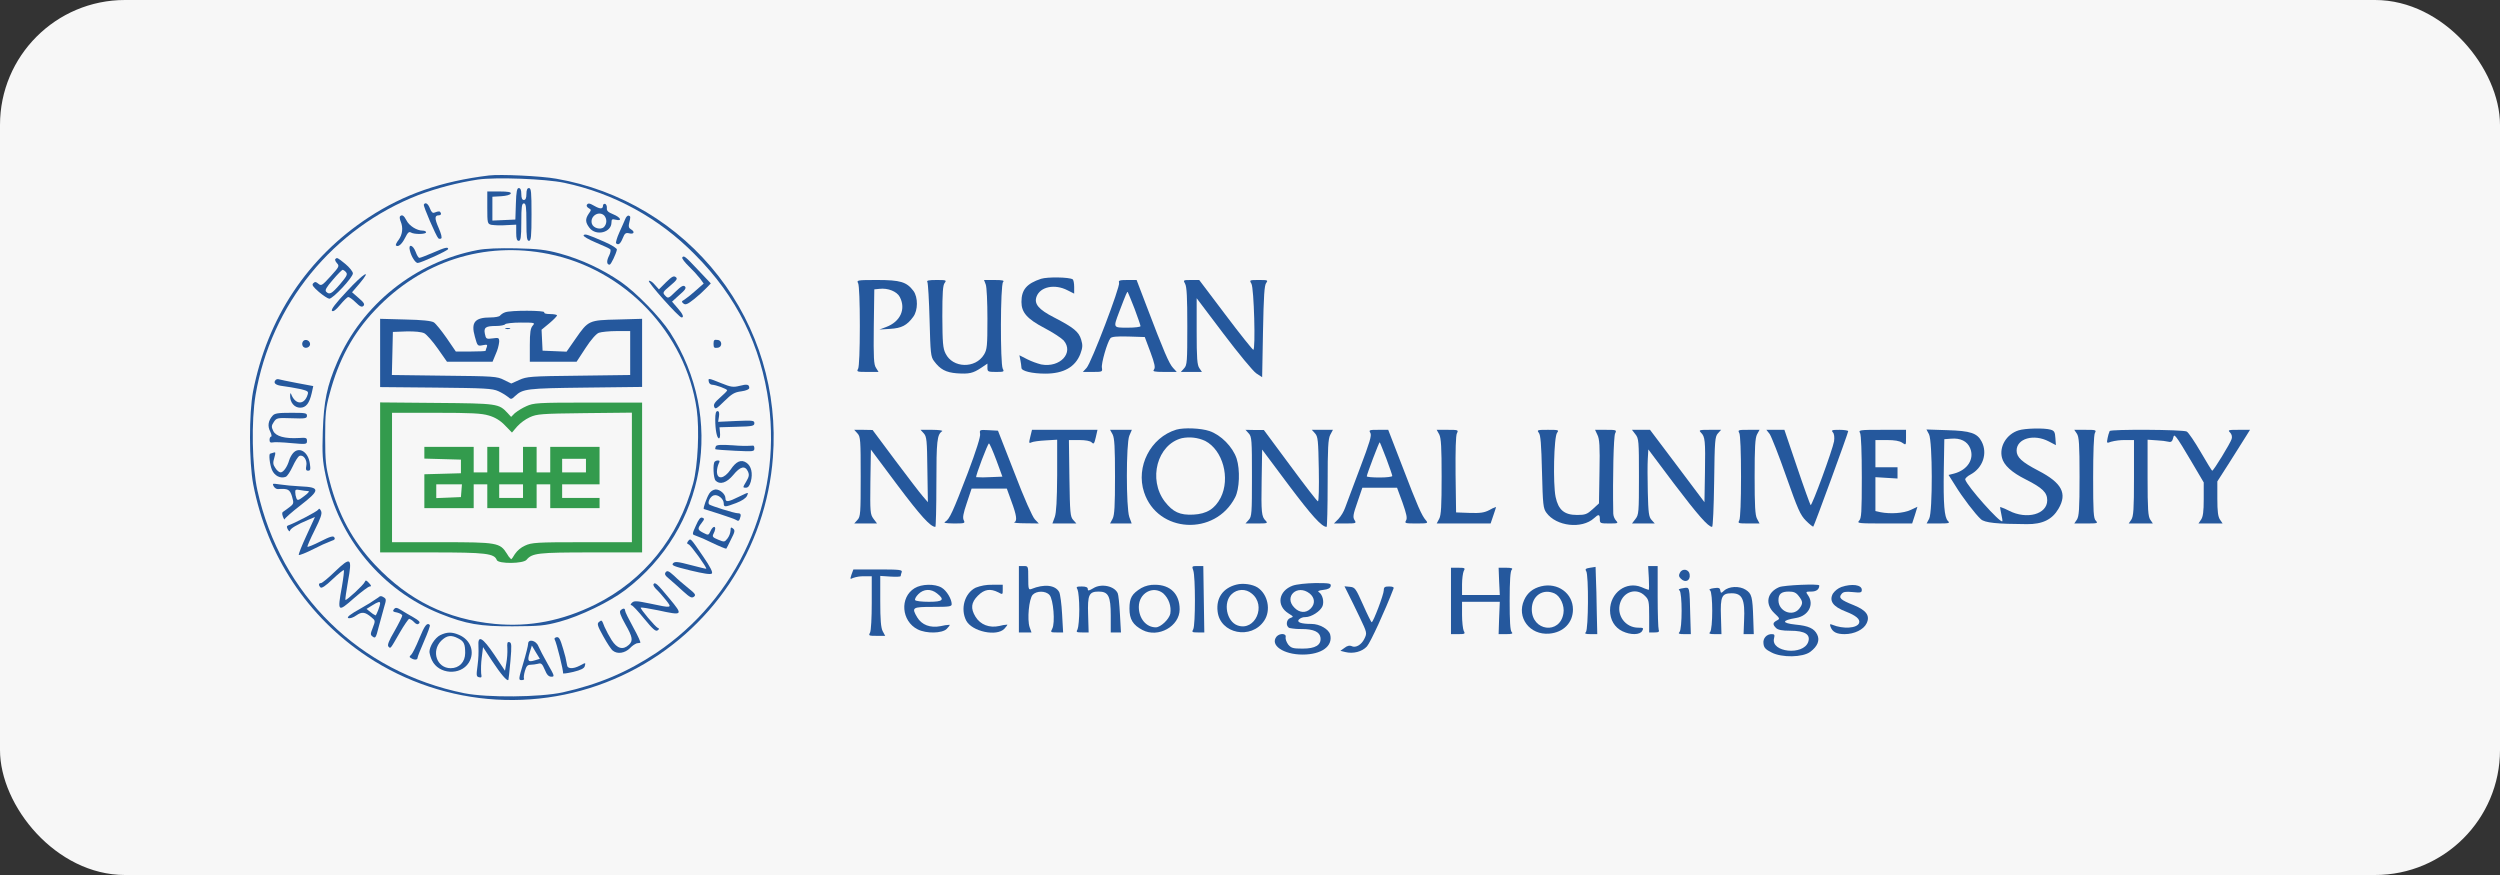 <svg xmlns="http://www.w3.org/2000/svg" width="200" height="70" viewBox="0 0 200 70" fill="none"><rect x="0" y="0" width="200" height="70" fill="#333333" stroke="none"/><rect width="200" height="70" rx="10" fill="#F7F7F7"></rect><g clip-path="url(#clip0_758_914)"><path fill-rule="evenodd" clip-rule="evenodd" d="M39.119 14.037C35.309 14.5 32.301 15.549 29.498 17.388C24.598 20.602 21.387 25.438 20.244 31.322C19.917 33.052 19.917 36.961 20.257 38.745C21.36 44.466 24.598 49.356 29.389 52.529C32.462 54.562 36.017 55.747 39.695 55.965C43.372 56.182 47.042 55.425 50.333 53.769C53.572 52.145 56.335 49.707 58.35 46.694C60.366 43.681 61.566 40.196 61.833 36.58C62.234 31.371 60.679 26.201 57.472 22.079C54.266 17.958 49.638 15.182 44.495 14.296C43.284 14.078 40.031 13.928 39.119 14.037ZM45.134 14.623C49.107 15.461 52.743 17.456 55.586 20.357C58.934 23.708 60.894 27.671 61.506 32.303C62.006 36.129 61.431 40.02 59.844 43.538C58.258 47.055 55.723 50.061 52.524 52.216C50.17 53.783 47.883 54.75 45.012 55.39C43.188 55.785 38.997 55.826 37.146 55.458C28.776 53.769 22.448 47.572 20.597 39.249C20.162 37.288 20.094 33.706 20.448 31.581C21.059 28.02 22.579 24.678 24.861 21.878C27.143 19.079 30.109 16.917 33.471 15.603C35.013 15.03 36.609 14.614 38.235 14.364C39.677 14.159 43.651 14.309 45.134 14.623Z" fill="#25589D"></path><path fill-rule="evenodd" clip-rule="evenodd" d="M41.27 16.298L41.229 17.564L40.317 17.605L39.391 17.646V15.739L40.099 15.698C40.507 15.671 40.82 15.589 40.861 15.48C40.902 15.372 40.657 15.317 39.949 15.317H38.983V16.611C38.983 17.864 38.997 17.905 39.31 17.987C39.694 18.034 40.081 18.043 40.467 18.014L41.297 17.973V18.613C41.297 19.104 41.351 19.267 41.501 19.267C41.651 19.267 41.705 19.008 41.705 17.769C41.705 16.529 41.746 16.271 41.909 16.271C42.072 16.271 42.113 16.529 42.113 17.769C42.113 19.008 42.154 19.267 42.317 19.267C42.481 19.267 42.522 18.94 42.522 17.156C42.522 15.372 42.494 15.045 42.317 15.045C42.181 15.045 42.113 15.194 42.113 15.521C42.113 15.848 42.045 15.998 41.909 15.998C41.773 15.998 41.705 15.848 41.705 15.521C41.705 15.194 41.637 15.045 41.501 15.045C41.365 15.045 41.297 15.303 41.27 16.298Z" fill="#25589D"></path><path fill-rule="evenodd" clip-rule="evenodd" d="M33.907 16.366C33.839 16.475 34.887 18.886 35.064 19.063C35.096 19.089 35.136 19.104 35.177 19.106C35.219 19.108 35.26 19.098 35.295 19.077C35.377 19.022 35.295 18.695 35.091 18.232C34.751 17.456 34.764 17.224 35.118 17.224C35.241 17.224 35.309 17.142 35.268 17.047C35.2 16.884 35.118 16.87 34.764 17.006C34.615 17.074 34.506 16.965 34.397 16.679C34.247 16.284 34.029 16.148 33.907 16.366Z" fill="#25589D"></path><path fill-rule="evenodd" clip-rule="evenodd" d="M46.945 16.393C46.904 16.475 46.972 16.584 47.094 16.652C47.312 16.774 47.312 16.802 47.094 17.101C46.809 17.524 46.822 17.796 47.162 18.232C47.693 18.913 48.918 18.6 48.918 17.796C48.918 17.537 48.972 17.51 49.258 17.578C49.816 17.714 49.653 17.387 49.054 17.142C48.646 16.979 48.523 16.856 48.55 16.652C48.564 16.488 48.496 16.339 48.414 16.311C48.333 16.284 48.237 16.339 48.237 16.461C48.237 16.734 48.006 16.734 47.557 16.475C47.149 16.243 47.053 16.23 46.945 16.393ZM48.346 17.251C48.456 17.383 48.512 17.551 48.505 17.722C48.497 17.893 48.426 18.056 48.306 18.177C48.033 18.409 47.462 18.246 47.353 17.905C47.162 17.306 47.911 16.815 48.346 17.251Z" fill="#25589D"></path><path fill-rule="evenodd" clip-rule="evenodd" d="M32.002 17.306C31.961 17.346 31.975 17.537 32.056 17.728C32.157 17.964 32.196 18.223 32.167 18.478C32.138 18.734 32.044 18.977 31.893 19.185C31.73 19.39 31.634 19.594 31.675 19.635C31.852 19.798 32.151 19.54 32.41 19.022C32.614 18.613 32.723 18.504 32.873 18.6C33.131 18.763 34.084 18.75 34.084 18.586C34.084 18.504 33.962 18.45 33.812 18.45C33.349 18.45 32.737 18.068 32.519 17.633C32.315 17.238 32.165 17.142 32.002 17.306Z" fill="#25589D"></path><path fill-rule="evenodd" clip-rule="evenodd" d="M50.02 17.524C49.952 17.701 49.734 18.178 49.544 18.6C49.353 19.022 49.245 19.417 49.285 19.458C49.462 19.635 49.626 19.526 49.816 19.063C49.979 18.654 50.061 18.6 50.347 18.668C50.728 18.763 50.81 18.532 50.469 18.341C50.306 18.246 50.265 18.11 50.333 17.851C50.456 17.347 50.456 17.306 50.292 17.251C50.211 17.224 50.088 17.347 50.02 17.524Z" fill="#25589D"></path><path fill-rule="evenodd" clip-rule="evenodd" d="M46.686 18.831C46.645 18.899 47.081 19.158 47.666 19.403C48.251 19.648 48.768 19.88 48.823 19.948C48.877 20.016 48.836 20.248 48.714 20.479C48.51 20.888 48.537 21.174 48.768 21.174C48.877 21.174 49.272 20.343 49.353 19.975C49.381 19.88 48.959 19.608 48.333 19.335C46.985 18.75 46.781 18.681 46.686 18.831Z" fill="#25589D"></path><path fill-rule="evenodd" clip-rule="evenodd" d="M32.791 20.044C32.9 20.52 33.227 21.038 33.417 21.038C33.662 21.038 35.853 20.044 35.853 19.921C35.853 19.73 35.595 19.798 34.628 20.221C34.111 20.439 33.635 20.629 33.553 20.629C33.472 20.629 33.349 20.411 33.254 20.152C33.036 19.567 32.641 19.485 32.791 20.044Z" fill="#25589D"></path><path fill-rule="evenodd" clip-rule="evenodd" d="M38.208 20.003C33.227 20.956 28.967 24.348 26.98 28.965C26.15 30.886 25.905 32.098 25.823 34.523C25.769 36.334 25.796 36.838 26.055 38.064C27.075 43.036 30.559 47.231 35.214 49.097C37.296 49.928 38.398 50.118 41.025 50.105C43.148 50.091 43.556 50.064 44.767 49.737C46.387 49.301 48.768 48.157 50.02 47.204C56.498 42.273 58.022 33.46 53.599 26.582C52.796 25.356 50.905 23.408 49.666 22.55C48.17 21.525 46.515 20.756 44.767 20.275C43.651 19.975 43.039 19.907 41.297 19.866C39.909 19.839 38.861 19.88 38.208 20.003ZM43.883 20.316C50.007 21.542 54.851 26.636 55.736 32.738C55.967 34.359 55.831 37.288 55.45 38.677C54.28 43.008 51.517 46.427 47.625 48.361C44.971 49.669 42.372 50.173 39.596 49.914C35.758 49.546 32.696 48.035 30.015 45.201C28.232 43.308 27.075 41.21 26.368 38.486C26.068 37.356 26.014 36.893 26.014 34.999C26.014 33.106 26.055 32.657 26.368 31.512C27.089 28.788 28.232 26.677 30.015 24.797C33.703 20.902 38.725 19.281 43.883 20.316Z" fill="#25589D"></path><path fill-rule="evenodd" clip-rule="evenodd" d="M40.399 24.988C40.249 25.043 40.114 25.131 40.004 25.247C39.963 25.328 39.609 25.396 39.242 25.396C37.976 25.396 37.663 25.791 37.99 26.936C38.194 27.685 38.208 27.698 38.616 27.617C38.97 27.549 39.011 27.562 38.943 27.767C38.901 27.863 38.869 27.963 38.847 28.066C38.847 28.093 38.316 28.121 37.663 28.121H36.466L35.731 27.045C35.322 26.459 34.86 25.887 34.71 25.791C34.52 25.669 33.771 25.587 32.424 25.56L30.41 25.505V30.967L34.873 31.008C38.779 31.049 39.392 31.076 39.868 31.294C40.143 31.42 40.403 31.575 40.644 31.757C40.875 31.962 40.916 31.962 41.202 31.689C41.828 31.104 42.113 31.063 46.849 31.008L51.368 30.954V25.505L49.422 25.56C47.108 25.614 47.067 25.628 46.046 27.099L45.325 28.134L44.359 28.093L43.406 28.053L43.365 27.208L43.325 26.377L43.951 25.86C44.291 25.574 44.563 25.288 44.563 25.233C44.563 25.178 44.318 25.124 44.005 25.124C43.692 25.124 43.488 25.07 43.542 24.988C43.651 24.824 40.807 24.811 40.399 24.988ZM42.617 26.05C42.44 26.255 42.386 26.581 42.386 27.617V28.938H46.128L46.849 27.835C47.271 27.181 47.707 26.691 47.911 26.622C48.115 26.554 48.741 26.486 49.34 26.486H50.415V30L46.305 30.055C42.44 30.096 42.141 30.123 41.542 30.395L40.902 30.681L40.317 30.395C39.759 30.109 39.514 30.096 35.54 30.055L31.349 30L31.39 28.284L31.43 26.554L32.519 26.513C33.2 26.5 33.73 26.554 33.948 26.663C34.125 26.759 34.615 27.303 35.023 27.889L35.758 28.938H39.405L39.664 28.311C39.805 28.005 39.897 27.679 39.936 27.344C39.936 27.017 39.895 27.004 39.405 27.072C38.915 27.14 38.874 27.113 38.793 26.718C38.684 26.2 38.847 26.078 39.691 26.078C40.045 26.078 40.371 26.009 40.412 25.941C40.453 25.873 41.025 25.805 41.664 25.805C42.794 25.805 42.821 25.819 42.617 26.05Z" fill="#25589D"></path><path fill-rule="evenodd" clip-rule="evenodd" d="M40.453 26.309C40.565 26.337 40.681 26.337 40.793 26.309C40.875 26.268 40.807 26.241 40.616 26.241C40.426 26.241 40.358 26.268 40.453 26.309Z" fill="#25589D"></path><path fill-rule="evenodd" clip-rule="evenodd" d="M30.41 38.187V44.193H34.56C38.888 44.193 39.541 44.275 39.745 44.806C39.868 45.12 41.868 45.106 42.127 44.779C42.576 44.248 43.039 44.193 47.285 44.193H51.368V32.207H47.053C42.998 32.207 42.685 32.234 42.113 32.493C41.784 32.642 41.473 32.83 41.188 33.051L40.889 33.351L40.616 33.051C39.909 32.289 39.813 32.275 34.941 32.234L30.41 32.193V38.187ZM39.106 33.242C39.601 33.382 40.048 33.655 40.399 34.032L40.957 34.604L41.365 34.127C41.655 33.815 42.001 33.561 42.386 33.378C42.957 33.12 43.284 33.092 46.781 33.051L50.551 33.011V43.376H46.577C42.93 43.376 42.535 43.403 42.005 43.648C41.675 43.796 41.392 44.032 41.188 44.33C41.066 44.547 40.929 44.738 40.889 44.738C40.752 44.607 40.637 44.456 40.548 44.289C40.004 43.417 39.773 43.376 35.35 43.376H31.362V33.024H34.873C37.677 33.024 38.534 33.065 39.106 33.242Z" fill="#339B4D"></path><path fill-rule="evenodd" clip-rule="evenodd" d="M33.948 36.225V36.688L35.418 36.729L36.874 36.77V37.86L35.418 37.901L33.948 37.941V40.652H37.895V38.745H38.983V40.652H42.93V38.745H44.019V40.652H47.965V39.835H44.971V38.745H47.965V35.748H44.019V37.792H42.93V35.748H41.841V37.792H39.936V35.748H38.983V37.792H37.895V35.748H33.948V36.225ZM46.877 37.247V37.792H44.971V36.702H46.877V37.247ZM36.915 39.249L36.874 39.767L35.894 39.808L34.901 39.848V38.745H36.956L36.915 39.249ZM41.841 39.29V39.835H39.936V38.745H41.841V39.29Z" fill="#339B4D"></path><path fill-rule="evenodd" clip-rule="evenodd" d="M54.579 20.602C54.538 20.67 54.783 20.997 55.123 21.324C55.444 21.631 55.744 21.958 56.022 22.305L56.294 22.686L55.641 23.258C55.356 23.517 55.056 23.758 54.742 23.98C54.511 24.103 54.511 24.143 54.674 24.28C54.838 24.416 55.001 24.348 55.532 23.926C55.882 23.648 56.214 23.347 56.525 23.027L56.865 22.672L55.845 21.596C54.81 20.493 54.702 20.411 54.579 20.602Z" fill="#25589D"></path><path fill-rule="evenodd" clip-rule="evenodd" d="M26.83 20.725C26.776 20.765 26.83 20.915 26.953 21.052C27.171 21.283 27.13 21.351 26.449 22.1C25.769 22.849 25.701 22.89 25.469 22.7C25.279 22.536 25.197 22.523 25.061 22.659C24.925 22.795 25.034 22.931 25.51 23.354C25.851 23.64 26.218 23.885 26.34 23.898C26.64 23.898 28.232 22.196 28.232 21.869C28.232 21.733 27.96 21.392 27.633 21.12C26.98 20.588 26.966 20.588 26.83 20.725ZM27.688 21.787C27.824 21.951 27.729 22.114 27.198 22.741C26.531 23.517 26.354 23.599 26.095 23.34C25.973 23.217 26.109 22.986 26.626 22.386C27.007 21.937 27.361 21.583 27.416 21.583C27.524 21.623 27.619 21.694 27.688 21.787Z" fill="#25589D"></path><path fill-rule="evenodd" clip-rule="evenodd" d="M27.756 23.299C26.844 24.266 26.463 24.77 26.558 24.865C26.653 24.961 26.858 24.811 27.211 24.389C27.497 24.048 27.783 23.762 27.865 23.762C27.946 23.762 28.218 23.953 28.463 24.198C28.804 24.538 28.953 24.593 29.076 24.47C29.198 24.348 29.117 24.198 28.695 23.844L28.164 23.381L28.749 22.7C29.838 21.406 29.076 21.855 27.756 23.299Z" fill="#25589D"></path><path fill-rule="evenodd" clip-rule="evenodd" d="M53.286 22.577L52.715 23.149L52.374 22.768C52.198 22.55 51.98 22.427 51.912 22.468C51.776 22.55 54.307 25.396 54.525 25.396C54.742 25.396 54.634 25.124 54.198 24.634L53.763 24.13L54.348 23.599C54.81 23.204 54.919 23.04 54.797 22.918C54.674 22.795 54.498 22.89 54.048 23.326C53.477 23.885 53.45 23.898 53.218 23.653C52.987 23.408 53.014 23.367 53.627 22.849C54.144 22.414 54.225 22.291 54.062 22.168C53.899 22.046 53.763 22.114 53.286 22.577Z" fill="#25589D"></path><path fill-rule="evenodd" clip-rule="evenodd" d="M24.204 27.372C24.178 27.432 24.169 27.498 24.179 27.563C24.188 27.628 24.216 27.689 24.258 27.739C24.462 27.944 24.857 27.753 24.802 27.481C24.748 27.167 24.313 27.086 24.204 27.372Z" fill="#25589D"></path><path fill-rule="evenodd" clip-rule="evenodd" d="M57.083 27.508C57.083 27.808 57.138 27.862 57.396 27.821C57.437 27.82 57.476 27.812 57.513 27.796C57.55 27.779 57.583 27.756 57.611 27.727C57.639 27.698 57.661 27.663 57.675 27.626C57.69 27.588 57.697 27.548 57.696 27.508C57.697 27.468 57.69 27.427 57.675 27.39C57.661 27.352 57.639 27.318 57.611 27.289C57.583 27.26 57.55 27.236 57.513 27.22C57.476 27.204 57.437 27.195 57.396 27.195C57.138 27.154 57.083 27.208 57.083 27.508Z" fill="#25589D"></path><path fill-rule="evenodd" clip-rule="evenodd" d="M22.067 30.382C21.822 30.627 22.026 30.818 22.625 30.886C22.979 30.927 23.591 31.036 23.986 31.117C24.626 31.267 24.694 31.308 24.612 31.567C24.354 32.425 23.619 32.398 23.292 31.526C23.251 31.404 23.21 31.458 23.21 31.662C23.197 32.194 23.55 32.616 24.013 32.616C24.476 32.616 24.748 32.275 24.939 31.444L25.061 30.886L23.755 30.641C23.033 30.505 22.38 30.368 22.299 30.341C22.259 30.33 22.218 30.328 22.178 30.335C22.138 30.342 22.1 30.358 22.067 30.382Z" fill="#25589D"></path><path fill-rule="evenodd" clip-rule="evenodd" d="M56.702 30.532C56.711 30.594 56.739 30.651 56.783 30.695C56.828 30.74 56.885 30.768 56.947 30.777C57.246 30.777 58.172 31.117 58.172 31.226C58.172 31.281 57.913 31.54 57.6 31.812C57.178 32.18 57.056 32.37 57.138 32.548C57.219 32.766 57.328 32.711 57.941 32.098C58.539 31.512 58.757 31.376 59.301 31.308C59.696 31.254 59.941 31.145 59.941 31.036C59.941 30.75 59.764 30.709 59.152 30.872C58.662 30.995 58.471 30.968 57.696 30.654C56.648 30.232 56.648 30.232 56.702 30.532Z" fill="#25589D"></path><path fill-rule="evenodd" clip-rule="evenodd" d="M57.219 33.556C57.219 34.4 57.355 35.068 57.519 35.068C57.587 35.068 57.627 34.863 57.6 34.618L57.559 34.182L58.961 34.141C60.2 34.114 60.349 34.073 60.349 33.855C60.349 33.637 60.227 33.624 58.907 33.678L57.451 33.746L57.519 33.31C57.559 33.024 57.519 32.888 57.396 32.888C57.274 32.888 57.219 33.093 57.219 33.556Z" fill="#25589D"></path><path fill-rule="evenodd" clip-rule="evenodd" d="M21.809 33.256C21.455 33.651 21.387 34.087 21.618 34.523C21.727 34.754 21.754 34.931 21.686 34.931C21.618 34.931 21.564 35.054 21.564 35.19C21.564 35.367 21.632 35.435 21.809 35.394C21.931 35.353 22.611 35.381 23.305 35.449C24.517 35.558 24.558 35.544 24.558 35.272C24.558 35.026 24.489 34.999 23.918 35.04C22.788 35.108 22.067 34.904 21.863 34.482C21.7 34.155 21.713 34.046 21.904 33.76C22.122 33.433 22.176 33.419 23.346 33.46C24.422 33.501 24.558 33.474 24.558 33.256C24.558 33.038 24.408 33.024 23.292 33.024C22.244 33.024 21.972 33.065 21.809 33.256Z" fill="#25589D"></path><path fill-rule="evenodd" clip-rule="evenodd" d="M57.26 35.721C57.219 35.817 57.206 35.912 57.233 35.939C57.26 35.967 57.981 36.021 58.825 36.062C60.295 36.13 60.349 36.13 60.349 35.858C60.349 35.694 60.281 35.612 60.186 35.653C59.678 35.683 59.169 35.674 58.662 35.626C57.628 35.558 57.301 35.585 57.26 35.721Z" fill="#25589D"></path><path fill-rule="evenodd" clip-rule="evenodd" d="M23.442 36.252C23.301 36.425 23.194 36.624 23.129 36.838C22.979 37.356 22.666 37.791 22.448 37.791C22.34 37.791 22.149 37.642 22.026 37.437C21.836 37.165 21.822 37.015 21.945 36.62C22.067 36.198 22.054 36.143 21.877 36.212C21.793 36.246 21.707 36.273 21.618 36.293C21.482 36.293 21.577 37.151 21.754 37.587C21.959 38.064 22.435 38.309 22.857 38.146C22.979 38.105 23.224 37.723 23.415 37.315C23.605 36.906 23.837 36.525 23.959 36.47C24.286 36.348 24.599 36.825 24.503 37.274C24.449 37.56 24.476 37.655 24.653 37.655C24.83 37.655 24.857 37.546 24.789 37.097C24.667 36.143 23.932 35.694 23.442 36.252Z" fill="#25589D"></path><path fill-rule="evenodd" clip-rule="evenodd" d="M57.178 36.933C57.015 37.083 57.07 38.268 57.246 38.445C57.6 38.8 58.131 38.636 58.662 37.996C59.22 37.315 59.601 37.219 59.832 37.71C59.955 37.982 59.928 38.132 59.696 38.527C59.41 39.004 59.41 39.017 59.669 39.017C59.846 39.017 59.968 38.868 60.064 38.527C60.24 37.86 60.104 37.274 59.71 37.015C59.288 36.729 58.893 36.906 58.444 37.574C57.927 38.323 57.355 38.404 57.355 37.71C57.364 37.499 57.41 37.291 57.491 37.097C57.6 36.906 57.587 36.838 57.451 36.838C57.351 36.833 57.253 36.867 57.178 36.933Z" fill="#25589D"></path><path fill-rule="evenodd" clip-rule="evenodd" d="M21.836 38.731C21.849 38.922 22.054 39.14 22.244 39.126C23.047 39.072 23.183 39.154 23.36 39.712C23.51 40.243 23.51 40.298 23.197 40.543C23.02 40.679 22.802 40.843 22.693 40.911C22.557 40.979 22.544 41.088 22.639 41.347C22.707 41.524 22.775 41.605 22.775 41.537C22.775 41.469 23.346 40.965 24.013 40.448C25.633 39.194 25.633 38.977 24.027 38.908C23.469 38.881 22.748 38.813 22.421 38.759C22.095 38.704 21.836 38.677 21.836 38.731ZM24.667 39.29C24.789 39.29 24.639 39.467 24.34 39.685C23.877 40.039 23.796 40.066 23.714 39.862C23.654 39.705 23.621 39.539 23.619 39.371C23.605 39.167 23.673 39.14 24.027 39.208C24.238 39.249 24.452 39.276 24.667 39.29Z" fill="#25589D"></path><path fill-rule="evenodd" clip-rule="evenodd" d="M56.743 39.481C56.553 39.767 56.226 40.679 56.307 40.72C56.321 40.72 56.893 40.897 57.56 41.115C58.226 41.333 58.852 41.551 58.934 41.619C59.043 41.701 59.125 41.674 59.179 41.524C59.315 41.17 59.274 41.061 59.029 41.061C58.743 41.061 56.852 40.461 56.729 40.352C56.58 40.189 56.825 39.712 57.097 39.63C57.423 39.522 57.9 39.903 57.9 40.271C57.9 40.584 57.995 40.584 58.893 40.243C59.356 40.066 59.683 39.849 59.764 39.658C59.9 39.358 59.9 39.358 59.138 39.726C58.24 40.175 58.036 40.189 58.036 39.862C58.036 39.535 57.614 39.154 57.247 39.154C57.144 39.168 57.045 39.204 56.958 39.261C56.871 39.318 56.798 39.392 56.743 39.481Z" fill="#25589D"></path><path fill-rule="evenodd" clip-rule="evenodd" d="M25.456 40.775C25.361 40.925 23.537 41.878 23.034 42.041C22.925 42.082 22.925 42.178 23.034 42.368C23.115 42.505 23.197 42.545 23.197 42.464C23.197 42.3 23.755 41.96 24.707 41.565L25.197 41.36L24.517 42.845C24.136 43.662 23.864 44.357 23.904 44.398C23.945 44.439 24.503 44.221 25.116 43.907C25.584 43.662 26.065 43.444 26.558 43.254C26.762 43.199 26.831 43.117 26.749 42.995C26.667 42.845 26.422 42.913 25.646 43.308C25.116 43.581 24.639 43.771 24.599 43.744C24.558 43.717 24.83 43.104 25.17 42.423C25.66 41.442 25.783 41.088 25.687 40.884C25.592 40.679 25.524 40.652 25.456 40.775Z" fill="#25589D"></path><path fill-rule="evenodd" clip-rule="evenodd" d="M55.668 42.055C55.382 42.681 55.369 42.763 55.573 42.818C56.033 42.986 56.483 43.181 56.92 43.403C57.546 43.703 58.077 43.921 58.104 43.894C58.131 43.867 58.294 43.54 58.485 43.145C58.798 42.545 58.812 42.423 58.648 42.286C58.485 42.15 58.444 42.178 58.444 42.436C58.424 42.668 58.339 42.89 58.199 43.077C57.968 43.376 57.941 43.376 57.451 43.172C57.015 42.995 56.961 42.927 57.083 42.695C57.151 42.572 57.197 42.438 57.219 42.3C57.219 42.028 56.988 42.15 56.838 42.491C56.689 42.831 56.661 42.831 56.267 42.627C55.79 42.382 55.777 42.3 56.131 41.837C56.362 41.537 56.376 41.483 56.185 41.415C56.035 41.36 55.899 41.524 55.668 42.055Z" fill="#25589D"></path><path fill-rule="evenodd" clip-rule="evenodd" d="M55.055 43.281C54.933 43.444 54.947 43.499 55.096 43.553C55.273 43.621 56.58 45.433 56.498 45.501C56.484 45.515 55.926 45.378 55.246 45.201C54.212 44.929 53.994 44.902 53.844 45.065C53.694 45.229 53.899 45.31 55.232 45.637C56.307 45.896 56.852 45.978 56.947 45.882C57.042 45.787 56.825 45.351 56.253 44.52C55.219 43.008 55.26 43.049 55.055 43.281Z" fill="#25589D"></path><path fill-rule="evenodd" clip-rule="evenodd" d="M26.803 45.719C26.286 46.223 25.769 46.645 25.687 46.645C25.483 46.645 25.456 46.809 25.646 46.999C25.728 47.081 26.068 46.863 26.613 46.332C27.075 45.896 27.484 45.569 27.511 45.61C27.538 45.651 27.47 46.25 27.348 46.959C26.98 48.974 27.021 49.002 28.3 47.871C28.899 47.353 29.471 46.918 29.579 46.918C29.729 46.918 29.716 46.849 29.512 46.632C29.307 46.414 29.253 46.386 29.185 46.55C29.103 46.781 27.701 48.075 27.633 47.994C27.606 47.966 27.701 47.299 27.838 46.509C28.191 44.588 28.069 44.507 26.803 45.719Z" fill="#25589D"></path><path fill-rule="evenodd" clip-rule="evenodd" d="M53.259 45.773C53.137 45.923 53.205 46.046 53.559 46.332C53.817 46.55 54.307 46.986 54.661 47.313C55.205 47.803 55.341 47.871 55.518 47.735C55.695 47.599 55.614 47.49 55.069 47.054C54.715 46.768 54.198 46.332 53.926 46.059C53.504 45.678 53.382 45.624 53.259 45.773Z" fill="#25589D"></path><path fill-rule="evenodd" clip-rule="evenodd" d="M52.279 46.741C52.239 46.809 52.347 46.999 52.538 47.176C52.728 47.353 53.055 47.735 53.286 48.021C53.79 48.661 53.763 48.661 51.98 48.28C50.918 48.062 50.728 48.048 50.551 48.225C50.442 48.334 50.415 48.416 50.51 48.416C50.605 48.416 51.054 48.906 51.531 49.492C52.211 50.323 52.456 50.541 52.606 50.432C52.756 50.323 52.756 50.282 52.633 50.241C52.415 50.146 51.191 48.688 51.259 48.607C51.3 48.579 51.925 48.675 52.647 48.825C54.647 49.261 54.675 49.233 53.545 47.871C52.579 46.7 52.402 46.536 52.279 46.741Z" fill="#25589D"></path><path fill-rule="evenodd" clip-rule="evenodd" d="M30.26 47.803C29.808 48.117 29.34 48.408 28.858 48.675C28.001 49.151 27.715 49.383 27.865 49.451C27.987 49.492 28.259 49.41 28.504 49.233C28.953 48.92 29.198 48.947 29.715 49.383C30.028 49.642 30.042 49.655 29.824 50.214C29.62 50.731 29.62 50.786 29.824 50.936C30.028 51.086 30.083 51.017 30.287 50.187C30.423 49.683 30.614 48.974 30.723 48.593C30.913 47.966 30.913 47.912 30.682 47.776C30.505 47.653 30.396 47.667 30.26 47.803ZM30.41 48.266C30.41 48.457 30.11 49.233 30.042 49.233C29.899 49.165 29.767 49.078 29.647 48.974L29.321 48.715L29.756 48.443C30.26 48.13 30.41 48.089 30.41 48.266Z" fill="#25589D"></path><path fill-rule="evenodd" clip-rule="evenodd" d="M31.512 48.743C31.389 48.892 31.444 48.947 31.77 49.002C31.988 49.056 32.179 49.165 32.179 49.247C32.179 49.328 31.893 49.901 31.553 50.5C31.104 51.263 30.968 51.617 31.076 51.726C31.253 51.903 31.199 51.971 31.974 50.622C32.328 50.009 32.682 49.505 32.737 49.505C32.883 49.558 33.015 49.647 33.118 49.764C33.308 49.955 33.417 49.982 33.526 49.873C33.635 49.764 33.512 49.642 33.09 49.397C32.778 49.219 32.328 48.961 32.097 48.811C31.743 48.593 31.648 48.579 31.512 48.743Z" fill="#25589D"></path><path fill-rule="evenodd" clip-rule="evenodd" d="M49.639 48.838C49.53 48.947 49.639 49.247 50.02 49.928C50.619 50.977 50.66 51.263 50.306 51.59C49.83 52.026 49.367 51.889 48.931 51.208C48.719 50.867 48.528 50.512 48.36 50.146C48.142 49.574 48.142 49.574 47.911 49.764C47.748 49.901 47.802 50.078 48.265 50.909C48.564 51.453 48.904 51.971 49.027 52.053C49.394 52.352 49.993 52.257 50.401 51.849C50.551 51.687 50.731 51.557 50.932 51.467C51.027 51.453 51.15 51.44 51.218 51.426C51.286 51.413 51.041 50.881 50.673 50.214C50.306 49.547 50.007 48.947 50.007 48.852C50.007 48.648 49.843 48.634 49.639 48.838Z" fill="#25589D"></path><path fill-rule="evenodd" clip-rule="evenodd" d="M33.54 51.086C33.281 51.726 32.982 52.312 32.886 52.393C32.737 52.516 32.737 52.57 32.886 52.652C33.145 52.816 33.404 52.802 33.404 52.625C33.404 52.543 33.648 51.93 33.934 51.276C34.22 50.623 34.438 50.037 34.383 49.996C34.166 49.778 33.975 50.023 33.54 51.086Z" fill="#25589D"></path><path fill-rule="evenodd" clip-rule="evenodd" d="M35.214 50.813C34.792 51.031 34.356 51.712 34.356 52.162C34.39 52.393 34.459 52.618 34.56 52.829C35.091 53.946 36.833 54.069 37.5 53.02C38.017 52.189 37.663 51.181 36.711 50.786C36.139 50.541 35.758 50.554 35.214 50.813ZM36.656 51.072C37.119 51.304 37.214 51.522 37.214 52.243C37.214 52.965 36.738 53.456 36.057 53.456C34.941 53.456 34.479 52.094 35.295 51.263C35.744 50.827 36.084 50.772 36.656 51.072Z" fill="#25589D"></path><path fill-rule="evenodd" clip-rule="evenodd" d="M44.522 50.977C44.4 51.004 44.318 51.086 44.372 51.154C44.522 51.399 45.107 53.755 45.039 53.851C45.012 53.919 45.366 53.864 45.856 53.755C46.468 53.605 46.74 53.469 46.781 53.292C46.863 52.992 46.863 52.992 46.386 53.251C45.842 53.537 45.38 53.51 45.366 53.21C45.296 52.786 45.196 52.367 45.066 51.957C44.822 51.126 44.726 50.936 44.522 50.977Z" fill="#25589D"></path><path fill-rule="evenodd" clip-rule="evenodd" d="M38.276 51.712C38.297 52.213 38.274 52.714 38.208 53.211C38.099 54.028 38.099 54.123 38.316 54.178C38.534 54.232 38.548 54.178 38.493 53.878C38.47 53.469 38.483 53.059 38.534 52.652L38.643 51.767L39.364 52.87C40.058 53.919 40.562 54.518 40.671 54.395C40.684 54.368 40.766 53.687 40.834 52.884C40.943 51.63 40.929 51.413 40.752 51.372C40.575 51.331 40.562 51.44 40.589 51.876C40.602 52.268 40.574 52.66 40.507 53.047L40.399 53.66L39.555 52.393C38.589 50.963 38.208 50.759 38.276 51.712Z" fill="#25589D"></path><path fill-rule="evenodd" clip-rule="evenodd" d="M42.249 51.508C42.249 51.644 42.073 52.352 41.855 53.074C41.474 54.355 41.474 54.409 41.732 54.409C41.868 54.409 41.964 54.355 41.923 54.3C41.882 54.246 41.909 53.96 41.991 53.687C42.1 53.306 42.195 53.183 42.426 53.183C42.633 53.175 42.838 53.148 43.039 53.102C43.297 53.02 43.379 53.102 43.583 53.578C43.746 53.987 43.896 54.137 44.114 54.137C44.386 54.137 44.359 54.069 43.815 53.115C43.488 52.543 43.161 51.903 43.066 51.685C42.876 51.222 42.249 51.086 42.249 51.508ZM42.78 52.829C42.249 52.992 42.168 52.884 42.372 52.216L42.549 51.644L42.862 52.175L43.188 52.706L42.78 52.829Z" fill="#25589D"></path><path fill-rule="evenodd" clip-rule="evenodd" d="M83.281 22.305C82.137 22.686 81.716 23.176 81.716 24.157C81.716 25.002 82.178 25.519 83.553 26.241C84.233 26.595 84.914 27.045 85.091 27.235C85.934 28.216 84.805 29.442 83.294 29.156C82.914 29.056 82.545 28.92 82.192 28.747L81.552 28.42L81.634 28.829C81.673 29.027 81.701 29.227 81.716 29.428C81.716 29.687 82.573 29.891 83.634 29.891C85.091 29.891 86.016 29.36 86.424 28.325C86.615 27.807 86.628 27.617 86.492 27.167C86.302 26.541 85.907 26.214 84.329 25.396C83.076 24.756 82.709 24.307 82.927 23.721C83.226 22.931 84.383 22.7 85.39 23.217L85.934 23.49V22.958C85.934 22.659 85.88 22.386 85.812 22.345C85.526 22.168 83.798 22.141 83.281 22.305Z" fill="#25589D"></path><path fill-rule="evenodd" clip-rule="evenodd" d="M68.651 22.659C68.733 22.822 68.787 24.171 68.787 26.078C68.787 27.985 68.733 29.333 68.651 29.496C68.515 29.742 68.556 29.755 69.399 29.755H70.284L70.08 29.428C69.903 29.169 69.876 28.638 69.903 26.132L69.944 23.149L70.352 23.108C71.032 23.026 71.754 23.312 71.985 23.762C72.489 24.729 72.026 25.737 70.896 26.159L70.352 26.364L71.209 26.309C72.121 26.255 72.557 26.037 73.06 25.342C73.441 24.838 73.455 23.789 73.074 23.272C72.529 22.55 72.026 22.4 70.175 22.4C68.569 22.4 68.515 22.413 68.651 22.659Z" fill="#25589D"></path><path fill-rule="evenodd" clip-rule="evenodd" d="M74.19 22.563C74.244 22.659 74.326 24.034 74.367 25.628C74.435 28.27 74.462 28.543 74.721 28.883C75.21 29.551 75.673 29.796 76.544 29.864C77.524 29.932 77.837 29.864 78.49 29.428L78.994 29.088V29.415C78.994 29.728 79.035 29.755 79.674 29.755C80.314 29.755 80.355 29.742 80.219 29.496C80.014 29.101 80.028 22.781 80.246 22.563C80.368 22.441 80.219 22.4 79.565 22.4H78.722L78.858 22.754C78.939 22.945 78.994 24.184 78.994 25.506C78.994 27.685 78.966 27.957 78.722 28.366C78.028 29.51 76.218 29.456 75.646 28.284C75.428 27.862 75.401 27.412 75.387 25.315C75.387 23.422 75.428 22.795 75.578 22.631C75.741 22.413 75.687 22.4 74.925 22.4C74.285 22.4 74.108 22.441 74.19 22.563Z" fill="#25589D"></path><path fill-rule="evenodd" clip-rule="evenodd" d="M89.527 22.618C89.636 22.904 87.309 29.02 86.928 29.428L86.628 29.755H87.418C88.18 29.755 88.207 29.742 88.153 29.428C88.085 29.088 88.575 27.385 88.833 27.058C88.928 26.936 89.337 26.895 90.276 26.922L91.582 26.963L92.031 28.162C92.385 29.115 92.439 29.415 92.317 29.564C92.195 29.714 92.317 29.755 93.161 29.755H94.141L93.841 29.428C93.528 29.088 93.12 28.162 91.718 24.47L90.929 22.4H90.18C89.568 22.4 89.459 22.441 89.527 22.618ZM90.766 24.702C91.024 25.396 91.242 26.023 91.242 26.091C91.242 26.159 90.779 26.214 90.221 26.214C89.037 26.214 89.051 26.241 89.527 24.974C90.126 23.408 90.167 23.312 90.221 23.367C90.248 23.408 90.493 24.007 90.766 24.702Z" fill="#25589D"></path><path fill-rule="evenodd" clip-rule="evenodd" d="M94.808 22.7C94.944 22.931 94.984 23.83 94.984 26.091C94.984 28.938 94.971 29.21 94.726 29.469L94.467 29.755H96.155L95.951 29.456C95.774 29.21 95.733 28.679 95.733 26.5V23.857L97.883 26.704C99.067 28.27 100.238 29.687 100.496 29.864L100.972 30.177L101.04 26.513C101.095 23.694 101.149 22.795 101.299 22.631C101.462 22.413 101.408 22.4 100.714 22.4C99.952 22.4 99.938 22.4 100.115 22.7C100.319 23.054 100.455 27.985 100.265 27.985C100.21 27.985 99.203 26.731 98.046 25.192L95.937 22.4H95.284C94.644 22.4 94.644 22.413 94.808 22.7Z" fill="#25589D"></path><path fill-rule="evenodd" clip-rule="evenodd" d="M94.1 34.373C92.045 34.999 90.847 37.328 91.528 39.385C92.603 42.654 97.203 42.913 98.808 39.794C99.162 39.126 99.217 37.574 98.931 36.688C98.618 35.748 97.679 34.795 96.754 34.482C96.073 34.25 94.712 34.196 94.1 34.373ZM96.413 35.272C97.829 36.007 98.441 38.255 97.652 39.821C97.189 40.706 96.536 41.115 95.474 41.169C94.386 41.224 93.841 40.965 93.188 40.134C91.827 38.35 92.576 35.558 94.549 35.054C95.178 34.927 95.83 35.004 96.413 35.272Z" fill="#25589D"></path><path fill-rule="evenodd" clip-rule="evenodd" d="M161.492 34.427C160.526 34.727 159.927 35.721 160.158 36.62C160.308 37.219 160.934 37.792 162.05 38.35C163.397 39.031 163.778 39.399 163.778 40.025C163.778 41.142 162.145 41.592 160.716 40.856C160.493 40.738 160.261 40.637 160.022 40.557C159.995 40.57 160.036 40.829 160.104 41.129C160.172 41.428 160.213 41.687 160.185 41.701C160.022 41.878 157.355 38.881 157.219 38.364C157.191 38.282 157.395 38.091 157.654 37.955C158.634 37.424 159.015 36.266 158.539 35.34C158.185 34.645 157.64 34.468 155.79 34.414L154.116 34.359L154.32 34.74C154.606 35.299 154.619 40.952 154.333 41.496L154.129 41.878H155.082C155.939 41.878 156.021 41.851 155.83 41.673C155.545 41.374 155.463 40.352 155.504 37.587L155.545 35.136L156.075 35.095C156.838 35.026 157.382 35.299 157.613 35.857C157.967 36.715 157.409 37.601 156.32 37.887L155.885 37.996L156.402 38.813C156.987 39.78 158.035 41.142 158.471 41.537C158.784 41.823 159.736 41.919 162.145 41.932C163.397 41.946 164.173 41.565 164.676 40.706C165.398 39.48 164.962 38.636 163.07 37.655C161.737 36.961 161.329 36.579 161.329 36.048C161.329 35.081 162.703 34.686 163.901 35.313L164.472 35.612L164.431 35.04C164.404 34.563 164.336 34.454 164.05 34.373C163.533 34.223 161.995 34.264 161.492 34.427Z" fill="#25589D"></path><path fill-rule="evenodd" clip-rule="evenodd" d="M68.597 34.672C68.841 34.931 68.855 35.204 68.855 38.132C68.855 41.061 68.841 41.333 68.597 41.592L68.338 41.878H70.162L69.876 41.497C69.617 41.142 69.603 40.965 69.631 38.541L69.672 35.967L71.808 38.827C73.632 41.251 74.435 42.15 74.829 42.15C74.87 42.15 74.911 40.584 74.911 38.663C74.911 35.245 74.966 34.768 75.374 34.495C75.455 34.441 75.102 34.386 74.584 34.386H73.645L73.904 34.672C74.135 34.931 74.163 35.217 74.19 37.574L74.231 40.175L73.822 39.699C73.591 39.44 72.597 38.132 71.604 36.811L69.808 34.4L69.073 34.386H68.338L68.597 34.672Z" fill="#25589D"></path><path fill-rule="evenodd" clip-rule="evenodd" d="M78.409 34.713C78.45 34.931 78.096 36.048 77.429 37.819C76.231 40.952 75.959 41.537 75.632 41.728C75.442 41.837 75.619 41.864 76.313 41.878C77.17 41.878 77.225 41.864 77.102 41.619C76.993 41.428 77.061 41.074 77.347 40.23L77.728 39.086H80.545L80.913 40.107C81.335 41.238 81.389 41.687 81.144 41.782C81.049 41.823 81.444 41.864 82.042 41.864L83.104 41.878L82.791 41.551C82.6 41.36 81.92 39.835 81.158 37.833L79.838 34.455L79.089 34.414C78.368 34.373 78.354 34.386 78.409 34.713ZM79.702 36.797L80.192 38.132L79.171 38.173C78.813 38.197 78.454 38.197 78.096 38.173C78.028 38.091 79.021 35.476 79.116 35.476C79.171 35.476 79.429 36.075 79.702 36.797Z" fill="#25589D"></path><path fill-rule="evenodd" clip-rule="evenodd" d="M82.423 34.945C82.301 35.435 82.314 35.49 82.505 35.394C82.641 35.326 83.145 35.258 83.662 35.231L84.573 35.176V38.023C84.56 40.026 84.505 41.006 84.383 41.36L84.192 41.878H86.111L85.853 41.592C85.621 41.333 85.594 41.033 85.553 38.255L85.513 35.204H86.329C86.846 35.204 87.214 35.272 87.336 35.394C87.499 35.558 87.54 35.503 87.663 34.986L87.799 34.386H82.559L82.423 34.945Z" fill="#25589D"></path><path fill-rule="evenodd" clip-rule="evenodd" d="M89.01 34.754C89.16 35.054 89.201 35.789 89.201 38.132C89.201 40.475 89.16 41.211 89.01 41.497L88.806 41.878H90.534L90.344 41.36C90.085 40.611 90.085 35.503 90.344 34.863L90.548 34.386H88.806L89.01 34.754Z" fill="#25589D"></path><path fill-rule="evenodd" clip-rule="evenodd" d="M99.897 34.672C100.142 34.931 100.156 35.204 100.156 38.132C100.156 41.061 100.142 41.333 99.897 41.592L99.639 41.878H100.55C101.381 41.878 101.449 41.864 101.258 41.66C100.918 41.333 100.891 41.02 100.932 38.418L100.972 35.967L103.109 38.827C104.933 41.251 105.736 42.15 106.13 42.15C106.171 42.15 106.212 40.584 106.212 38.677C106.212 35.817 106.253 35.122 106.416 34.795L106.634 34.386H104.946L105.205 34.672C105.436 34.931 105.463 35.231 105.504 37.533C105.531 38.95 105.504 40.107 105.436 40.107C105.368 40.107 104.375 38.813 103.218 37.247L101.108 34.4H100.374L99.639 34.386L99.897 34.672Z" fill="#25589D"></path><path fill-rule="evenodd" clip-rule="evenodd" d="M109.628 34.632C109.75 34.822 109.587 35.367 108.798 37.451C108.267 38.881 107.722 40.298 107.614 40.611C107.491 40.947 107.306 41.257 107.069 41.524L106.715 41.878H107.627C108.498 41.878 108.525 41.864 108.362 41.605C108.212 41.374 108.253 41.142 108.593 40.175L108.988 39.018H111.764L112.2 40.203C112.526 41.129 112.594 41.456 112.486 41.633C112.349 41.864 112.418 41.878 113.302 41.878C114.228 41.878 114.268 41.864 114.078 41.633C113.738 41.251 113.397 40.475 112.2 37.342L111.057 34.386H110.267C109.546 34.386 109.492 34.4 109.628 34.632ZM110.907 36.688C111.165 37.383 111.383 38.01 111.383 38.078C111.383 38.146 110.921 38.2 110.363 38.2C109.805 38.2 109.342 38.16 109.342 38.105C109.342 37.955 110.335 35.34 110.376 35.381C110.403 35.394 110.635 35.994 110.907 36.688Z" fill="#25589D"></path><path fill-rule="evenodd" clip-rule="evenodd" d="M115.139 34.754C115.289 35.054 115.33 35.789 115.33 38.132C115.33 40.475 115.289 41.211 115.139 41.497L114.935 41.878H119.249L119.467 41.238C119.59 40.884 119.685 40.584 119.685 40.557C119.498 40.615 119.32 40.698 119.154 40.802C118.732 41.02 118.419 41.061 117.562 41.033L116.487 40.993L116.446 37.955C116.432 36.021 116.46 34.822 116.555 34.659C116.691 34.4 116.65 34.386 115.82 34.386H114.935L115.139 34.754Z" fill="#25589D"></path><path fill-rule="evenodd" clip-rule="evenodd" d="M123.101 34.618C123.25 34.782 123.305 35.558 123.359 37.737C123.427 40.38 123.454 40.666 123.713 41.02C124.502 42.109 126.544 42.341 127.523 41.456C127.891 41.115 127.986 41.129 127.986 41.537C127.986 41.864 128.027 41.878 128.748 41.878C129.429 41.878 129.483 41.864 129.293 41.66C129.154 41.5 129.073 41.299 129.061 41.088C129.007 38.173 129.089 34.89 129.211 34.672C129.347 34.4 129.32 34.386 128.476 34.386H127.605L127.796 34.795C127.959 35.122 128 35.694 127.959 37.737L127.918 40.271L127.415 40.734C126.966 41.142 126.816 41.197 126.163 41.197C125.142 41.197 124.666 40.788 124.448 39.753C124.23 38.691 124.312 34.918 124.57 34.618C124.734 34.4 124.679 34.386 123.835 34.386C122.992 34.386 122.937 34.4 123.101 34.618Z" fill="#25589D"></path><path fill-rule="evenodd" clip-rule="evenodd" d="M130.831 34.741C131.103 35.081 131.116 35.272 131.116 38.132C131.116 40.993 131.103 41.183 130.831 41.524L130.558 41.878H132.382L132.123 41.592C131.906 41.347 131.865 41.047 131.824 39.372C131.797 38.323 131.797 37.111 131.824 36.702L131.865 35.953L133.92 38.691C135.811 41.183 136.655 42.15 136.968 42.15C137.036 42.15 137.104 40.529 137.132 38.554C137.172 35.245 137.2 34.931 137.431 34.672L137.689 34.386H136.778C135.948 34.386 135.879 34.4 136.07 34.604C136.41 34.931 136.437 35.245 136.397 37.792L136.356 40.175L134.178 37.274L132.001 34.386H130.558L130.831 34.741Z" fill="#25589D"></path><path fill-rule="evenodd" clip-rule="evenodd" d="M139.146 34.645C139.227 34.809 139.282 36.171 139.282 38.132C139.282 40.094 139.227 41.456 139.146 41.619C139.01 41.864 139.05 41.878 139.881 41.878H140.765L140.561 41.497C140.411 41.211 140.371 40.475 140.371 38.132C140.371 35.789 140.411 35.054 140.561 34.754L140.765 34.386H139.881C139.05 34.386 139.01 34.4 139.146 34.645Z" fill="#25589D"></path><path fill-rule="evenodd" clip-rule="evenodd" d="M141.568 34.713C141.704 34.904 142.303 36.416 142.888 38.091C143.827 40.747 144.018 41.197 144.48 41.66C144.766 41.946 145.038 42.164 145.066 42.123C145.147 42.041 147.856 34.645 147.856 34.495C147.856 34.441 147.543 34.386 147.161 34.386C146.549 34.386 146.481 34.414 146.631 34.591C146.74 34.713 146.767 34.986 146.726 35.299C146.603 35.994 144.943 40.529 144.848 40.407C144.807 40.352 144.304 38.977 143.759 37.356L142.752 34.386H141.31L141.568 34.713Z" fill="#25589D"></path><path fill-rule="evenodd" clip-rule="evenodd" d="M148.808 34.645C148.89 34.809 148.944 36.184 148.944 38.187C148.944 40.965 148.917 41.483 148.726 41.66C148.536 41.864 148.713 41.878 150.741 41.878H152.972L153.19 41.211L153.394 40.543L152.836 40.802C152.278 41.061 151.244 41.129 150.455 40.979L150.033 40.884V38.173L150.917 38.228L151.802 38.282V37.383H150.033V35.204H150.958C151.571 35.204 151.979 35.272 152.183 35.422C152.482 35.626 152.482 35.626 152.482 35.013V34.386H150.577C148.726 34.386 148.672 34.4 148.808 34.645Z" fill="#25589D"></path><path fill-rule="evenodd" clip-rule="evenodd" d="M166.146 34.686C166.323 34.945 166.364 35.517 166.364 38.132C166.364 40.747 166.323 41.319 166.146 41.578L165.942 41.878H166.908C167.793 41.878 167.861 41.864 167.67 41.66C167.48 41.483 167.452 40.965 167.452 38.187C167.452 36.184 167.507 34.809 167.589 34.645C167.725 34.4 167.684 34.386 166.84 34.386H165.942L166.146 34.686Z" fill="#25589D"></path><path fill-rule="evenodd" clip-rule="evenodd" d="M168.773 34.482C168.7 34.662 168.645 34.849 168.609 35.04C168.528 35.462 168.528 35.476 168.882 35.34C169.242 35.247 169.612 35.201 169.984 35.204H170.719V38.241C170.719 40.761 170.678 41.319 170.501 41.578L170.297 41.878H172.229L172.025 41.578C171.848 41.319 171.807 40.761 171.807 38.227V35.176L172.597 35.231C172.922 35.244 173.245 35.285 173.563 35.353C173.686 35.381 173.794 35.285 173.835 35.095C173.917 34.781 173.93 34.781 174.135 35.027C174.257 35.163 174.788 36.021 175.319 36.934L176.298 38.595V39.93C176.298 40.924 176.244 41.347 176.081 41.578L175.877 41.878H177.809L177.605 41.578C177.442 41.347 177.387 40.924 177.387 39.889V38.514L178.381 36.961C178.925 36.103 179.51 35.176 179.687 34.89L180 34.386H179.088C178.258 34.386 178.204 34.4 178.408 34.604C178.474 34.671 178.52 34.755 178.541 34.846C178.563 34.937 178.559 35.033 178.53 35.122C178.435 35.449 177.088 37.655 176.979 37.655C176.938 37.655 176.53 36.974 176.053 36.157C175.577 35.34 175.074 34.591 174.938 34.523C174.638 34.359 168.854 34.332 168.773 34.482Z" fill="#25589D"></path><path fill-rule="evenodd" clip-rule="evenodd" d="M81.511 47.939V50.595H82.519L82.369 50.173C82.165 49.574 82.314 47.912 82.614 47.585C82.913 47.258 83.648 47.245 83.961 47.599C84.274 47.953 84.424 49.846 84.179 50.296C84.029 50.582 84.043 50.595 84.533 50.595H85.05L84.968 49.138C84.927 48.321 84.819 47.531 84.737 47.367C84.424 46.795 83.539 46.7 82.505 47.122C82.287 47.204 82.26 47.122 82.26 46.25C82.26 45.283 82.26 45.283 81.892 45.283H81.511V47.939Z" fill="#25589D"></path><path fill-rule="evenodd" clip-rule="evenodd" d="M95.461 45.637C95.638 46.1 95.638 49.996 95.461 50.337C95.325 50.568 95.365 50.595 95.828 50.595H96.345L96.304 47.939L96.264 45.283H95.801C95.352 45.283 95.338 45.297 95.461 45.637Z" fill="#25589D"></path><path fill-rule="evenodd" clip-rule="evenodd" d="M127.21 45.419C126.857 45.474 126.789 45.528 126.897 45.692C127.102 46.005 127.074 50.364 126.87 50.568C126.748 50.691 126.829 50.731 127.251 50.731H127.782L127.741 48.933C127.728 47.939 127.7 46.727 127.673 46.236L127.646 45.351L127.21 45.419Z" fill="#25589D"></path><path fill-rule="evenodd" clip-rule="evenodd" d="M131.906 46.237C131.933 46.754 131.933 47.19 131.892 47.19C131.697 47.13 131.506 47.057 131.32 46.972C130.096 46.468 128.803 47.422 128.803 48.825C128.803 49.587 129.17 50.2 129.796 50.5C130.449 50.813 131.198 50.8 131.375 50.473C131.511 50.241 131.47 50.214 131.048 50.214C130.812 50.213 130.579 50.157 130.368 50.05C130.157 49.943 129.974 49.787 129.834 49.597C129.693 49.406 129.6 49.185 129.56 48.952C129.521 48.718 129.536 48.479 129.606 48.253C129.891 47.313 130.939 46.999 131.593 47.667C131.906 47.967 131.933 48.103 131.933 49.301V50.595H132.355C132.681 50.595 132.763 50.554 132.695 50.377C132.654 50.255 132.613 49.07 132.613 47.721V45.283H131.851L131.906 46.237Z" fill="#25589D"></path><path fill-rule="evenodd" clip-rule="evenodd" d="M116.078 48.075V50.731H116.664C117.194 50.731 117.235 50.704 117.099 50.472C117.031 50.323 116.963 49.737 116.963 49.179V48.143H119.984L119.93 49.437L119.889 50.731H120.501C120.964 50.731 121.059 50.691 120.937 50.568C120.814 50.445 120.773 49.71 120.773 48.075C120.773 46.441 120.828 45.692 120.937 45.583C121.046 45.474 120.964 45.419 120.488 45.419H119.889L119.93 46.509L119.984 47.599H116.963V46.768C116.963 46.318 117.031 45.828 117.099 45.678C117.235 45.446 117.194 45.419 116.664 45.419H116.078V48.075Z" fill="#25589D"></path><path fill-rule="evenodd" clip-rule="evenodd" d="M68.12 45.964C67.998 46.345 67.998 46.359 68.243 46.236C68.523 46.141 68.818 46.095 69.114 46.1H69.74V48.225C69.74 49.424 69.685 50.459 69.604 50.609C69.468 50.854 69.508 50.868 70.134 50.868H70.815L70.611 50.486C70.475 50.214 70.42 49.587 70.42 48.089V46.073L71.237 46.127C71.686 46.155 72.053 46.141 72.053 46.087C72.069 45.98 72.097 45.875 72.135 45.773C72.203 45.583 71.985 45.555 70.243 45.555H68.27L68.12 45.964Z" fill="#25589D"></path><path fill-rule="evenodd" clip-rule="evenodd" d="M134.396 45.814C134.287 46.019 134.301 46.128 134.464 46.291C134.818 46.659 135.253 46.455 135.172 45.95C135.163 45.861 135.126 45.777 135.065 45.712C135.005 45.646 134.924 45.602 134.836 45.586C134.748 45.571 134.657 45.585 134.577 45.626C134.498 45.667 134.434 45.733 134.396 45.814Z" fill="#25589D"></path><path fill-rule="evenodd" clip-rule="evenodd" d="M98.917 46.768C97.842 47.04 97.284 47.83 97.407 48.906C97.597 50.704 100.101 51.208 101.136 49.655C101.694 48.825 101.435 47.544 100.605 46.999C100.197 46.74 99.448 46.632 98.917 46.768ZM100.129 47.476C101.34 48.416 100.414 50.527 99.013 50.037C98.115 49.724 97.829 48.184 98.536 47.531C98.748 47.326 99.028 47.207 99.322 47.197C99.616 47.187 99.903 47.286 100.129 47.476Z" fill="#25589D"></path><path fill-rule="evenodd" clip-rule="evenodd" d="M103.422 46.85C102.265 47.272 102.088 48.471 103.095 49.083C103.49 49.329 103.504 49.342 103.231 49.438C102.891 49.547 102.837 50.119 103.163 50.241C103.486 50.303 103.815 50.33 104.143 50.323C105.096 50.323 105.586 50.554 105.64 51.018C105.708 51.603 105.232 51.889 104.211 51.889C103.436 51.889 103.299 51.848 103.055 51.562C102.918 51.372 102.823 51.113 102.85 50.977C102.932 50.663 102.388 50.636 102.129 50.922C101.571 51.603 102.66 52.366 104.211 52.366C105.722 52.366 106.647 51.699 106.416 50.772C106.307 50.337 105.572 49.914 104.919 49.914C104.075 49.914 103.721 49.778 103.912 49.56C103.981 49.496 104.063 49.446 104.152 49.413C104.24 49.381 104.335 49.366 104.429 49.369C104.919 49.369 105.64 48.893 105.804 48.484C105.94 48.116 105.804 47.558 105.504 47.367C105.382 47.299 105.504 47.231 105.872 47.19C106.239 47.149 106.43 47.054 106.457 46.877C106.498 46.672 106.375 46.645 105.232 46.645C104.497 46.659 103.735 46.741 103.422 46.85ZM104.769 47.476C105.191 47.817 105.232 48.307 104.851 48.688C104.47 49.07 103.953 49.029 103.558 48.62C102.673 47.749 103.776 46.7 104.769 47.476Z" fill="#25589D"></path><path fill-rule="evenodd" clip-rule="evenodd" d="M73.169 47.054C71.958 47.789 72.108 49.696 73.414 50.35C74.108 50.704 75.374 50.677 75.741 50.309C75.891 50.159 76 50.01 75.973 49.982C75.729 49.995 75.488 50.031 75.251 50.091C74.421 50.255 73.741 49.996 73.373 49.383C72.911 48.593 72.979 48.552 74.639 48.552C75.918 48.552 76.136 48.525 76.136 48.334C76.136 47.926 75.728 47.245 75.333 47.013C74.789 46.686 73.727 46.713 73.169 47.054ZM74.966 47.476C75.605 47.98 75.442 48.144 74.312 48.144C73.754 48.144 73.251 48.089 73.21 48.007C73.169 47.926 73.278 47.721 73.469 47.531C73.891 47.108 74.476 47.081 74.966 47.476Z" fill="#25589D"></path><path fill-rule="evenodd" clip-rule="evenodd" d="M78.055 47.013C77.17 47.449 76.816 48.702 77.293 49.642C77.755 50.527 79.742 50.949 80.355 50.296C80.504 50.132 80.613 49.982 80.586 49.969C80.37 49.982 80.155 50.019 79.947 50.078C79.157 50.255 78.436 49.982 78.041 49.342C77.633 48.675 77.687 48.198 78.232 47.653C78.749 47.136 79.225 47.068 79.851 47.381C80.219 47.585 80.219 47.571 80.219 47.176V46.781H79.375C78.924 46.771 78.475 46.85 78.055 47.013Z" fill="#25589D"></path><path fill-rule="evenodd" clip-rule="evenodd" d="M87.472 47.054C87.105 47.272 87.023 47.285 87.023 47.122C87.023 46.986 86.874 46.918 86.547 46.918C86.111 46.918 86.07 46.945 86.207 47.176C86.275 47.326 86.343 48.035 86.343 48.756C86.343 49.478 86.275 50.187 86.207 50.336C86.07 50.568 86.111 50.595 86.574 50.595H87.091L87.05 49.179C86.996 47.585 87.118 47.326 87.894 47.326C88.67 47.326 88.86 47.694 88.86 49.247V50.595H89.677L89.595 49.138C89.554 48.321 89.473 47.571 89.418 47.462C89.16 46.877 88.098 46.659 87.472 47.054Z" fill="#25589D"></path><path fill-rule="evenodd" clip-rule="evenodd" d="M91.31 47.04C90.548 47.503 90.357 47.83 90.357 48.688C90.357 49.546 90.63 49.996 91.405 50.404C92.657 51.058 94.372 50.105 94.372 48.743C94.372 47.517 93.624 46.781 92.399 46.781C92.019 46.77 91.644 46.859 91.31 47.04ZM93.052 47.462C93.275 47.666 93.444 47.922 93.543 48.208C93.643 48.493 93.671 48.798 93.624 49.097C93.528 49.546 92.848 50.187 92.467 50.187C91.691 50.187 91.106 49.478 91.106 48.552C91.106 47.449 92.236 46.822 93.052 47.462Z" fill="#25589D"></path><path fill-rule="evenodd" clip-rule="evenodd" d="M123.291 46.904C122.638 47.067 122.189 47.422 121.93 48.007C121.304 49.397 122.379 50.827 123.944 50.691C125.074 50.595 125.836 49.819 125.836 48.756C125.836 47.462 124.611 46.577 123.291 46.904ZM124.366 47.476C124.829 47.694 125.183 48.457 125.074 49.07C124.802 50.786 122.543 50.5 122.543 48.743C122.543 47.667 123.427 47.054 124.366 47.476Z" fill="#25589D"></path><path fill-rule="evenodd" clip-rule="evenodd" d="M142.33 46.972C141.35 47.394 141.187 48.321 141.936 49.042C142.398 49.478 142.412 49.505 142.14 49.642C141.813 49.819 141.799 49.955 142.085 50.241C142.235 50.391 142.562 50.459 143.228 50.459C144.399 50.459 144.861 50.759 144.657 51.358C144.263 52.461 141.65 52.189 141.922 51.072C141.99 50.8 141.963 50.731 141.759 50.731C141.662 50.725 141.565 50.742 141.475 50.778C141.385 50.815 141.304 50.871 141.239 50.943C141.174 51.015 141.125 51.1 141.098 51.193C141.07 51.286 141.063 51.385 141.078 51.48C141.105 51.807 141.241 51.957 141.731 52.202C142.548 52.625 144.222 52.597 144.821 52.148C145.419 51.699 145.596 51.222 145.379 50.772C145.147 50.282 144.685 50.064 143.65 49.969C142.507 49.846 142.521 49.628 143.691 49.437C144.671 49.274 145.161 48.361 144.644 47.626C144.44 47.34 144.453 47.326 144.902 47.326C145.311 47.326 145.542 47.149 145.542 46.836C145.542 46.686 142.711 46.809 142.33 46.972ZM143.895 47.68C144.249 48.13 144.249 48.293 143.936 48.702C143.392 49.369 142.276 48.906 142.276 48.021C142.276 47.517 142.507 47.326 143.106 47.326C143.501 47.326 143.691 47.408 143.895 47.68Z" fill="#25589D"></path><path fill-rule="evenodd" clip-rule="evenodd" d="M147.311 46.959C147.037 47.065 146.8 47.25 146.631 47.49C146.318 48.075 146.631 48.525 147.651 48.92C148.495 49.247 148.835 49.547 148.726 49.846C148.563 50.268 147.447 50.337 146.59 49.982C146.399 49.901 146.372 49.928 146.44 50.132C146.59 50.554 146.916 50.731 147.57 50.731C148.345 50.731 149.094 50.364 149.325 49.873C149.625 49.261 149.312 48.825 148.305 48.416C147.243 47.994 147.066 47.83 147.325 47.517C147.461 47.34 147.665 47.313 148.223 47.367C148.862 47.435 148.944 47.408 148.944 47.19C148.944 46.782 148.155 46.672 147.311 46.959Z" fill="#25589D"></path><path fill-rule="evenodd" clip-rule="evenodd" d="M107.886 47.558C108.076 47.912 108.471 48.757 108.797 49.424C109.369 50.623 109.369 50.65 109.151 51.099C108.92 51.59 108.444 51.862 108.117 51.685C107.981 51.617 107.777 51.658 107.573 51.821L107.232 52.066L107.613 52.162C108.253 52.325 108.974 52.135 109.355 51.712C109.628 51.413 110.825 48.811 111.478 47.095C111.533 46.972 111.424 46.918 111.125 46.918C110.784 46.918 110.703 46.972 110.703 47.217C110.703 47.558 109.859 49.778 109.736 49.778C109.696 49.778 109.383 49.151 109.042 48.375C108.457 47.068 108.403 46.986 107.995 46.945L107.559 46.904L107.886 47.558Z" fill="#25589D"></path><path fill-rule="evenodd" clip-rule="evenodd" d="M134.655 47.054C134.342 47.095 134.233 47.163 134.355 47.231C134.587 47.381 134.587 50.337 134.355 50.568C134.233 50.691 134.315 50.731 134.736 50.731H135.267L135.226 49.41C135.158 46.809 135.199 46.972 134.655 47.054Z" fill="#25589D"></path><path fill-rule="evenodd" clip-rule="evenodd" d="M137.104 47.054C136.791 47.095 136.682 47.163 136.805 47.231C137.036 47.381 137.036 50.336 136.805 50.568C136.682 50.691 136.764 50.731 137.186 50.731H137.717L137.676 49.315C137.621 47.708 137.744 47.462 138.533 47.462C139.391 47.462 139.608 47.953 139.527 49.642L139.486 50.731H140.302L140.262 49.546C140.207 47.721 140.139 47.49 139.649 47.176C139.159 46.863 138.315 46.89 137.921 47.258C137.689 47.476 137.662 47.462 137.621 47.231C137.594 47.026 137.485 46.999 137.104 47.054Z" fill="#25589D"></path></g><defs><clipPath id="clip0_758_914"><rect width="160" height="42" fill="white" transform="translate(20 14)"></rect></clipPath></defs></svg>